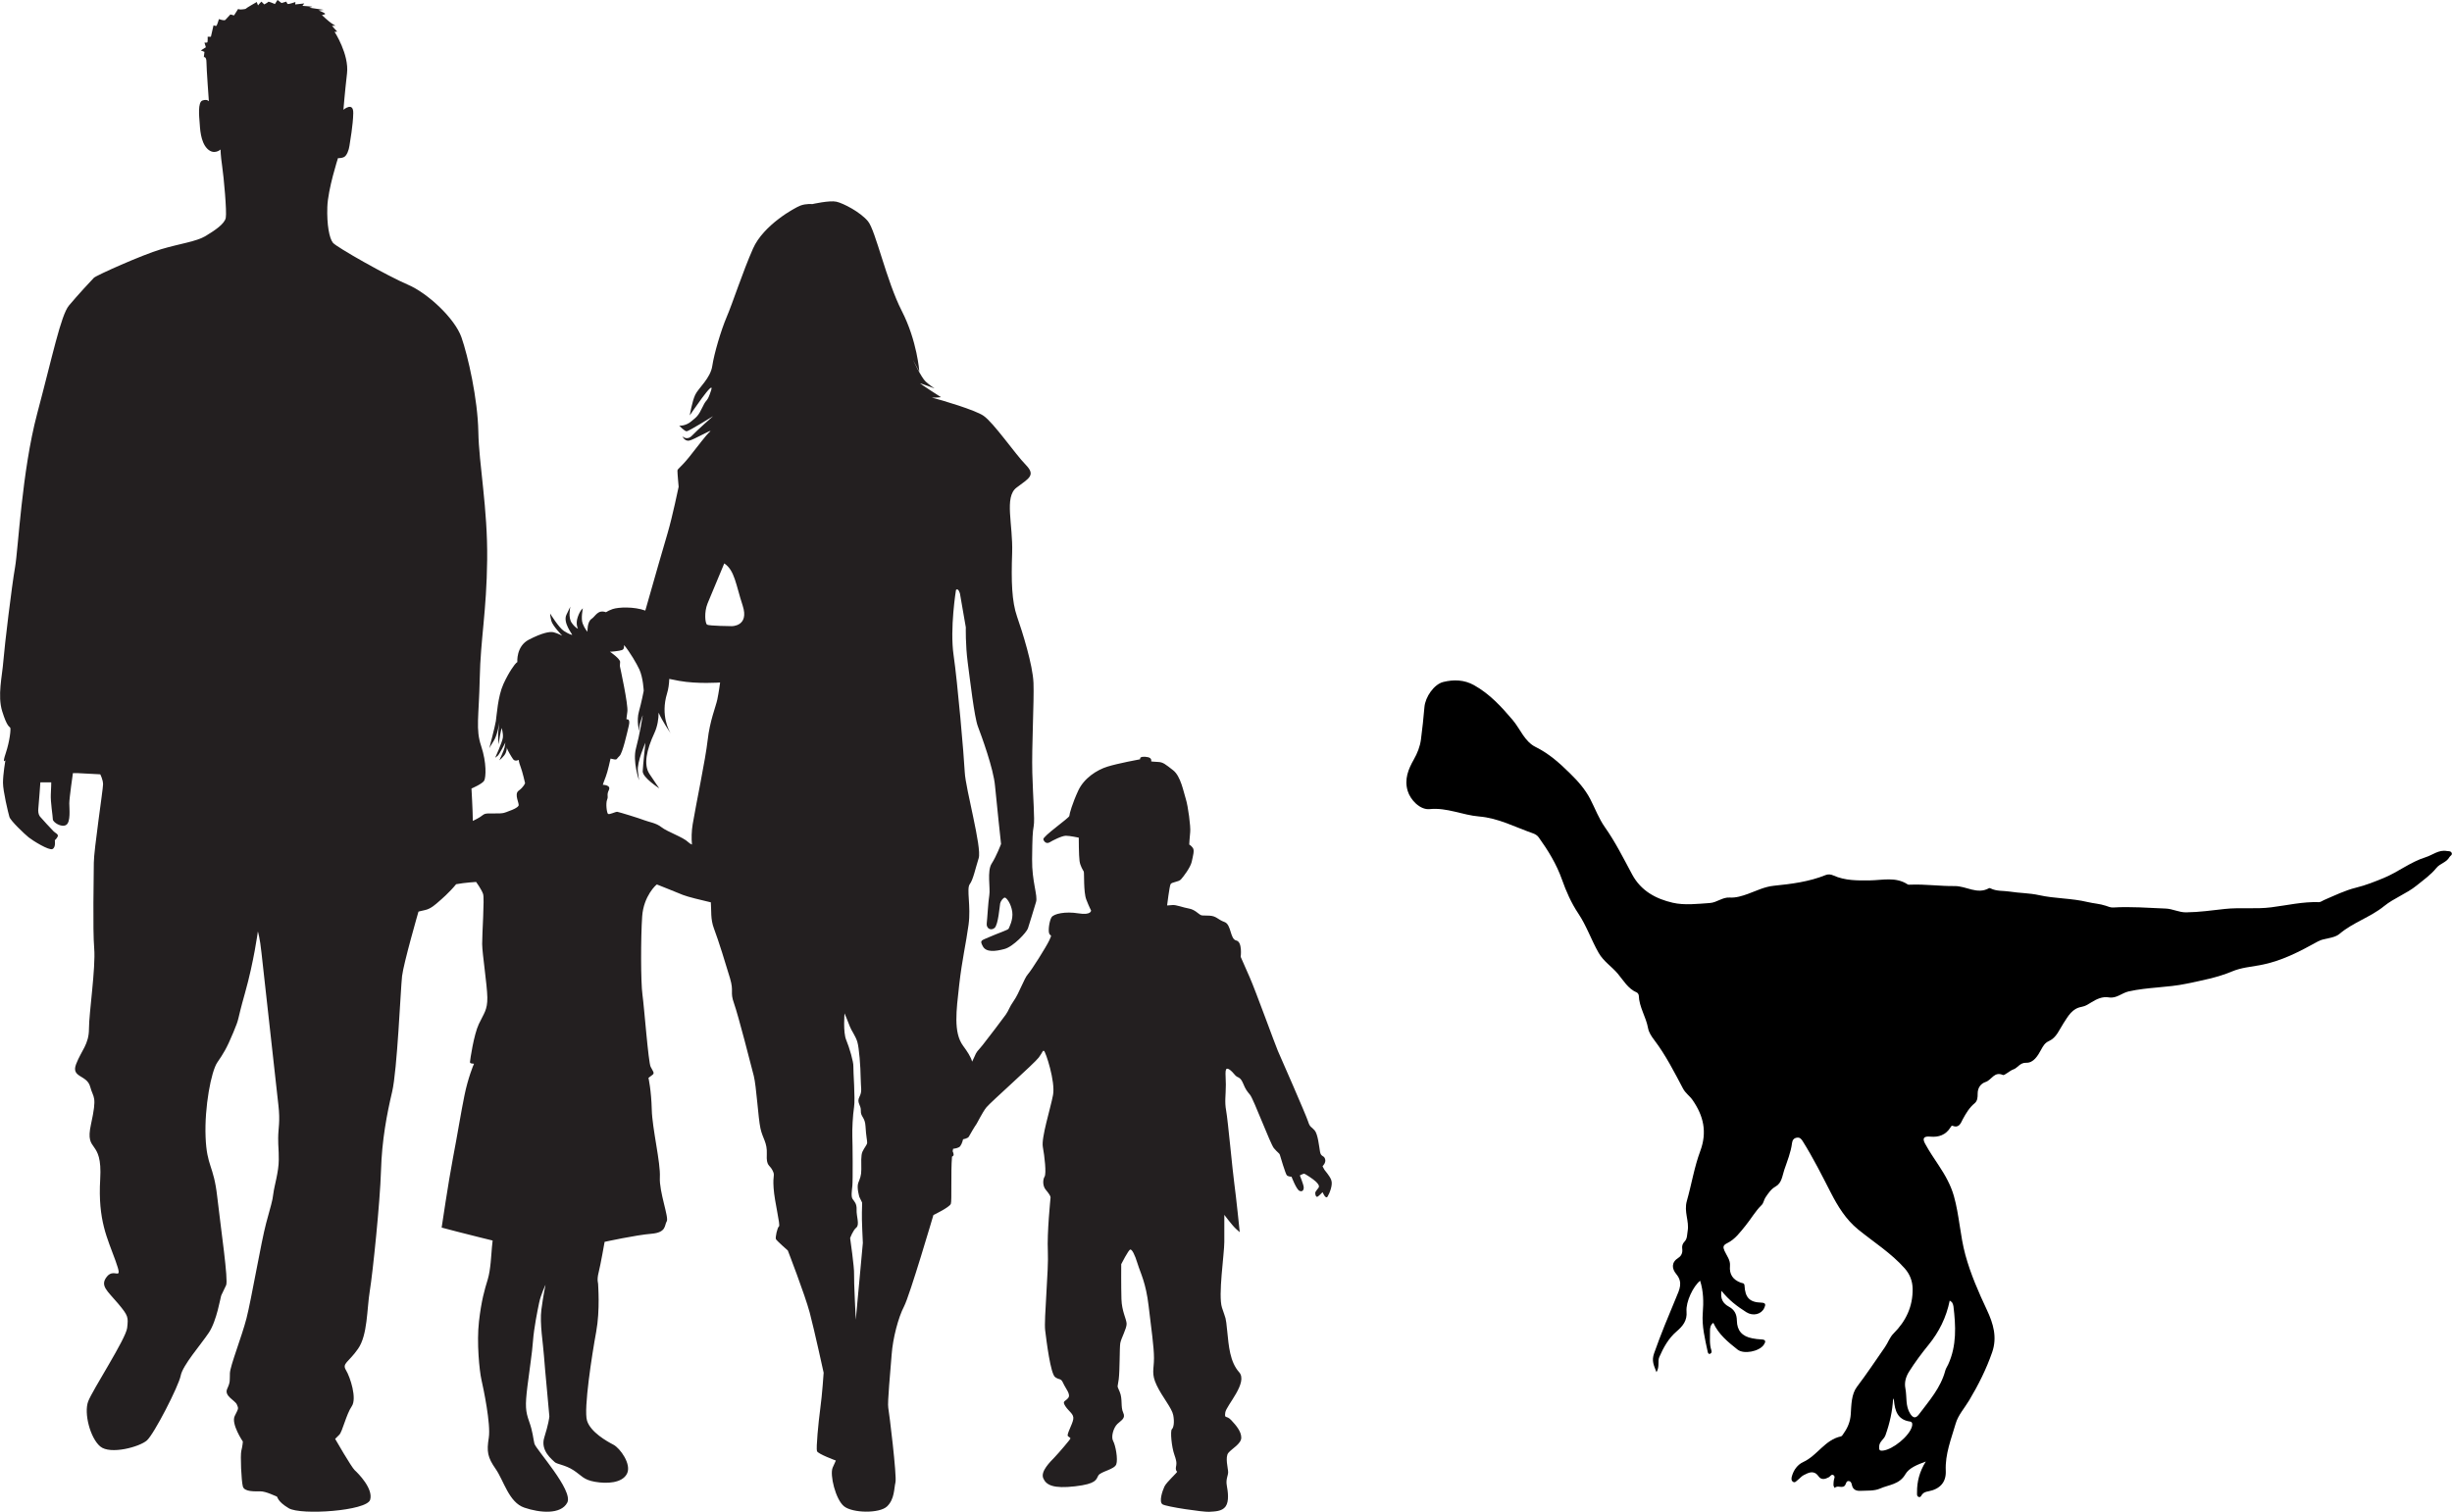 <?xml version="1.0" encoding="UTF-8"?><svg id="Layer_2" xmlns="http://www.w3.org/2000/svg" viewBox="0 0 832.98 513.66"><defs><style>.cls-1{fill:#231f20;}</style></defs><g id="Layer_1-2"><g><g><path class="cls-1" d="M227.85,249.24s.05,.08,.06,.1c.03,.04,0,0-.06-.1Z"/><path class="cls-1" d="M452.23,400.92c-.65-1.57-1.96-2.88-2.29-3.41-.33-.52-.65-1.24-.65-1.24,0,0,1.3-1.18,.85-2.49-.46-1.31-1.38-.59-1.71-2.42-.32-1.83-.72-5.96-1.83-7.26-1.12-1.31-1.57-.92-2.22-3.01-.65-2.09-9.49-22.25-10.28-24.02-.78-1.76-7.65-20.68-9.54-24.93-1.9-4.25-3.08-7-3.08-7,0,0,.65-5.1-1.51-5.56-2.15-.46-1.63-5.43-3.99-6.28-2.35-.85-2.68-2.03-5.11-2.16-2.42-.13-2.42,.06-3.07-.26-.65-.33-1.96-1.83-3.93-2.16-1.96-.33-4.32-1.31-5.56-1.18-1.24,.13-1.83,.13-1.83,.13,0,0,.79-6.41,1.17-7.2,.39-.79,2.68-.72,3.53-1.64,.85-.92,3.27-4.12,3.67-6.02,.4-1.9,.98-3.8,.4-4.65-.6-.85-1.25-1.18-1.25-1.18,0,0,.13-2.49,.33-4.25,.2-1.77-.72-8.83-1.5-11.25-.78-2.42-1.7-7.72-4.31-9.75-2.62-2.03-3.4-2.74-5.04-2.81-1.63-.06-2.42-.19-2.42-.19,0,0,.4-1.11-1.1-1.44-1.51-.33-2.56-.07-2.62,.33l-.06,.39s-7.47,1.37-11.06,2.49c-3.6,1.11-7.98,3.93-9.94,8.18-1.97,4.25-3.01,7.92-3.01,8.57s-9.16,7-8.84,7.98c.33,.98,1.18,1.57,2.16,.98,.98-.59,4.12-2.22,5.5-2.22s4.38,.65,4.38,.65c0,0,0,6.08,.26,7.92,.26,1.83,1.24,3.2,1.44,3.6,.2,.39-.13,6.93,.85,9.49,.98,2.55,1.63,3.73,1.63,3.73,0,0,.13,1.7-4.31,.98-4.46-.72-8.31,.13-9.1,1.31-.78,1.18-1.25,4.71-.78,5.62,.45,.92,1.05,0,0,2.23-1.05,2.23-6.02,10.14-7.27,11.52-1.24,1.37-3.01,6.48-4.71,8.9-1.7,2.42-1.77,3.4-2.81,4.84-1.05,1.44-5.96,7.98-7.86,10.34-1.89,2.36-1.89,1.83-2.88,4.19-.19,.46-.42,.95-.68,1.44-.47-1.67-1.6-3.37-3.08-5.39-3.34-4.53-2.29-11.99-1.32-20.68,.98-8.68,2.32-14.08,3.18-20.45,.86-6.38-.76-12.19,.4-13.77,1.18-1.58,1.89-5.23,3.04-8.86,1.13-3.63-4.45-23.56-4.73-29.16-.27-5.61-2.46-30.69-3.79-39.77-1.33-9.07,.81-22.21,.81-22.21,.8-.84,1.35,1.26,1.35,1.26l1.99,11.46s-.15,5.86,.64,11.9c.81,6.05,2.24,18.54,3.45,21.74,1.21,3.2,5.31,14.32,5.83,20.21,.54,5.9,2.05,19.76,2.05,19.76,0,0-1.56,4.15-3.19,6.66-1.63,2.52-.4,8.31-.8,10.75-.4,2.43-.66,7.75-.87,9.51-.23,1.76,1.36,2.66,2.64,1.63,1.28-1.03,1.74-7.55,1.92-8.37,.18-.8,1.05-1.99,1.61-1.96,.54,.03,2.08,2.01,2.49,4.77,.4,2.75-1.08,5.4-1.23,5.8-.17,.41-3.77,1.6-6.56,2.83-2.79,1.23-3.32,1.06-2.19,3.17,1.13,2.09,4.28,1.71,7.32,.9,3.04-.8,7.51-5.64,7.98-6.98,.48-1.34,2.11-6.86,2.77-9.01,.66-2.15-1.44-6.89-1.34-14.54,.09-7.63,.16-9,.55-11.3,.39-2.29-.23-9.16-.48-18.04-.24-8.88,.64-24.4,.4-30.55-.24-6.15-3.78-17.39-5.58-22.53-1.79-5.14-2.01-11.97-1.67-21.65,.33-9.67-2.77-18.97,1.49-22.18,4.25-3.21,6.61-4.18,3.12-7.77-3.52-3.58-10.9-14.31-14.35-16.66-2.8-1.93-14.03-5.27-17.53-6.17,1.28,.08,3.09-.14,3.09-.14,0,0-7.68-4.89-7.01-4.71,.67,.18,4.83,1.74,4.83,1.74,0,0-1.59-1.03-3.02-2.33-1.45-1.3-4.29-7.31-4.29-7.31l2.14,3.93s-.72-10.41-5.96-20.62c-5.23-10.22-8.9-27.33-11.48-30.46-2.57-3.13-8.42-6.15-10.72-6.66-2.3-.53-8.23,.82-8.23,.82,0,0-2.04-.23-3.99,.49-1.94,.72-12.6,6.61-16.13,14.63-3.54,8.02-6.91,18.5-8.92,23.18-1.99,4.68-4.28,12.49-4.91,16.68-.61,4.21-4.74,7.55-5.8,9.82-1.07,2.27-1.85,7-1.85,7,0,0,8.69-12.95,7.25-8.51-1.45,4.43-1.36,2.38-2.87,5.59-1.52,3.2-2.08,3.45-3.93,4.99-1.85,1.56-4.03,1.45-4.03,1.45,0,0,1.83,1.85,2.5,1.88,.68,.03,9-5.15,9-5.15,0,0-5.43,4.78-7.15,6.61-1.72,1.82-3.29,.24-3.29,.24,0,0,.73,1.68,2.25,1.48,1.52-.21,8.53-4.37,7.11-3.06-1.43,1.29-3.92,4.72-6.97,8.53-3.06,3.8-4.03,4.04-4.06,4.72-.03,.68,.41,5.48,.41,5.48,0,0-2.13,10.27-3.76,15.78-1.11,3.72-4.68,16.07-7.56,26.28-3.86-1.39-9.08-1.18-11.1-.51-.9,.3-1.66,.69-2.27,1.07-2.81-.98-3.54,1.38-4.89,2.26-1.55,1.01-1.39,4.38-1.39,4.38,0,0-.97-1.04-1.63-2.78-.67-1.75,.06-5.16,.06-5.16,0,0-.91,.55-1.73,2.94-.83,2.39,.06,3.98,.06,3.98,0,0-.9-.27-2.14-2.04-1.23-1.77-.5-5.12-.46-5.37,.04-.24,0,0-1.3,2.63-1.3,2.63,1.97,6.62,1.94,6.8-.03,.18-1.1-.18-2.82-1.27-1.72-1.1-4.67-5.92-4.67-5.92,0,0,0,.88,.42,2.53,.43,1.64,3.68,5,3.68,5,0,0-1.58-.82-2.9-1.16-1.33-.34-4.01,.24-8.41,2.5-4.39,2.26-3.93,7.63-3.93,7.63l-.35,.26c-.36,.26-2.42,2.89-4.37,7.18-1.94,4.29-2.27,10.73-2.58,12.63-.3,1.9-2.23,9.22-2.23,9.22,0,0,.29-.64,1.55-2.59,1.2-1.86,1.85-5.98,1.89-6.35-.01,.13-.11,.79-.34,2.94-.27,2.48,.14,4.63,.14,4.63l.19-1.61c.2-1.6,.76-3.91,.76-3.91,0,0,.6,1.8,.42,3.28-.17,1.48-2.61,6.83-2.61,6.83,0,0,.29-.21,.86-.68,.59-.48,2.61-4.5,2.61-4.5,0,0-.14,.86-.27,1.66-.13,.8-1.78,4.38-1.78,4.38,0,0,1.73-1.37,2.18-2.55,.43-1.19,.36-1.83,.36-1.83l.12,.46c.11,.46,1.35,2.61,2.01,3.54,.67,.93,1.92,.24,1.92,.24,0,0,0,.76,.63,2.37,.63,1.61,1.52,5.54,1.52,5.54,0,0-.46,1.31-2.18,2.55-1.7,1.24,.42,4.48-.07,5.16-.48,.68-1.71,1.24-3.18,1.76-1.46,.52-1.53,.89-5.17,.82-3.64-.08-3.04,.14-4.74,1.25-.48,.32-1.37,.78-2.41,1.29-.03-3.55-.46-11.01-.46-11.01,0,0,3.69-1.57,4.31-2.66,.61-1.1,.89-6.08-1.03-11.81-1.91-5.74-.76-9.64-.47-23.02,.27-13.39,2.32-22.61,2.52-40.24,.2-17.62-2.81-32.37-3-43.5-.21-11.13-3.49-25.68-5.74-32.1-2.25-6.42-11.48-15.03-18.24-17.9-6.76-2.87-24.18-12.7-25.41-14.21-1.23-1.51-2.11-6.08-1.91-12.16,.2-6.08,3.62-16.6,3.62-16.6,0,0,1.23,.07,2.11-.41,.89-.48,1.58-2.32,1.78-3.75,.21-1.43,1.23-7.1,1.3-11.13,.07-4.03-3.34-1.16-3.34-1.16,0,0,.47-5.88,1.22-12.36,.75-6.49-4.24-14.14-4.24-14.14,0,0,1.09,.07,.83-.14-.27-.21-1.7-1.91-1.7-1.91h1.15s-.34-.2-1.29-.81c-.95-.62-3.28-2.8-3.28-2.8,0,0,1.23-.21,1.09-.48-.14-.28-2.18-1.1-2.18-1.1l1.71-.2-4.92-.75s1.16-.27,.96-.34c-.2-.07-3.28-.27-3.28-.27l.62-.82-3.07,.34,.07-.82s-2.19,.75-2.53,.68c-.34-.07-.54-.82-.54-.82l-1.64,.48-1.37-1.03-.89,1.37s-2.18-.96-2.25-.75c-.07,.2-1.37,.88-1.37,.88l-.96-.95s-1.02,1.02-1.09,1.23c-.07,.21-.49-1.1-.49-1.1,0,0-3.61,2.05-3.69,2.25-.06,.21-1.91,.34-2.11,.27-.21-.07-.55-.14-.55-.14l-1.37,2.18-1.23-.34s-1.3,1.43-1.72,1.85c-.4,.41-2.18-.27-2.18-.27,0,0-.61,2.05-.82,2.25-.2,.21-1.02-.13-1.02-.13l-.89,3.89h-1.1s.07,1.78-.13,1.91c-.21,.14-.96,.07-.96,.07l.48,1.57-1.71,1.09,1.23,.48-.21,1.78s.89-.27,.89,1.77,.82,13.25,.82,13.25c0,0-.54-.82-2.18-.27-1.65,.55-1.1,5.6-.96,7.51,.14,1.91,.28,6.55,2.6,8.88,2.32,2.32,4.51,.27,4.51,.27,0,0,0,1.92,.54,5.6,.55,3.69,1.64,15.58,1.23,17.63-.4,2.05-3.68,4.24-6.83,6.15-3.14,1.92-8.73,2.59-15.16,4.51-6.42,1.91-22,8.88-22.81,9.7-.82,.82-5.73,6.14-8.47,9.43-2.74,3.28-5.6,17.21-10.8,36.75-5.19,19.53-6.42,46.04-7.51,52.18-1.09,6.15-3.55,26.5-3.97,31.83-.41,5.32-2.04,11.75-.41,17.07,1.65,5.33,2.45,5.2,2.74,5.6,.27,.41-.14,4.51-1.5,8.61-1.37,4.1-.14,2.46-.14,2.46,0,0-.82,4.78-.82,7.65s1.78,10.24,2.18,11.61c.42,1.37,5.2,5.87,6.56,6.97,1.36,1.09,6.84,4.5,8.05,3.96,1.23-.55,.82-3,.82-3,0,0,.55-.42,.96-1.23,.4-.82-.82-1.22-1.36-1.78-.56-.55-4.11-4.37-4.65-5.05-.54-.68-.68-1.78-.54-2.87,.13-1.1,.68-8.74,.68-8.74h3.69s0,1.64-.14,4.1c-.14,2.46,.69,7.51,.69,8.47s2.87,2.87,4.5,1.92c1.63-.96,1.09-5.6,1.09-7.38s1.23-10.25,1.23-10.25h1.5l7.78,.41s.96,1.77,.96,3.41-3.14,22.4-3.14,26.64-.41,22.54,.13,29.1c.55,6.56-1.78,22-1.78,27.32s-2.59,7.38-4.37,12.02c-1.78,4.65,3.69,3.55,4.78,7.65,1.1,4.1,2.46,2.87,.27,12.84-2.18,9.97,3.97,4.5,3.14,18.58-.82,14.07,2.46,20.08,5.2,27.73,2.73,7.65-.28,2.19-2.87,5.33-2.59,3.14,.13,4.91,3.69,9.15,3.55,4.24,3.55,4.64,3.14,8.33-.4,3.69-11.75,21.04-13.25,25-1.5,3.96,.68,12.43,4.1,15.3,3.42,2.87,13.39,.14,15.85-2.05,2.46-2.19,10.79-18.44,11.48-22,.68-3.55,6.83-10.52,9.56-14.61,2.74-4.1,3.97-12.16,4.24-12.71,.27-.54,.82-1.77,1.63-3.41,.82-1.64-1.77-19.13-3.01-30.05-1.22-10.93-3.55-10.11-3.96-20.36-.4-10.24,1.92-22.26,3.96-25.27,2.05-3,3.14-4.64,5.47-10.24,2.32-5.6,.95-2.73,3.96-13.39,3.01-10.65,4.37-20.9,4.37-20.9,0,0,.69,2.05,1.23,7.24,.55,5.19,5.05,45.76,5.73,51.64,.69,5.87-.06,7.89-.06,11.37s.2,3.07,.2,7.28-1.54,8.91-1.85,11.58c-.31,2.66-.82,3.89-2.45,10.04-1.65,6.15-5.03,25.92-6.66,32.28-1.64,6.35-5.53,16.08-5.64,18.65-.1,2.56,.21,2.87-.92,5.32-1.12,2.46,2.67,3.9,3.28,5.33,.61,1.44,.61,1.23-.72,3.9-1.33,2.66,2.76,8.7,2.76,8.7,0,0-.1,1.54-.51,3.08-.41,1.54,0,10.34,.51,12.19,.52,1.84,4,1.64,5.95,1.64s5.12,1.64,5.53,1.74c.42,.1,0,1.54,4.1,4,4.1,2.45,26.54,.92,27.66-2.87,1.13-3.78-4.1-9.02-5.23-10.04-1.13-1.02-6.66-10.65-6.66-10.65,0,0,.41-.41,1.43-1.43,1.03-1.02,2.36-6.97,4.2-9.63,1.85-2.66-.51-9.94-1.95-12.29-1.43-2.35,.82-2.56,4.1-7.27,3.28-4.71,2.97-13.42,3.99-19.67,1.02-6.25,3.49-30.22,3.8-40.78,.3-10.55,2.04-19.46,3.78-26.84,1.75-7.38,2.88-34.94,3.38-39.35,.52-4.41,5.57-21.89,5.57-21.89,0,0,.27-.14,2.25-.55,1.99-.41,3.76-2.11,4.72-2.94,.62-.53,3.48-2.96,5.83-5.84,3-.56,6.79-.77,6.79-.77,0,0,1.86,2.57,2.37,4.1,.51,1.53-.35,13.62-.32,16.97,.03,3.35,1.69,13.88,1.76,18.18,.06,4.3-1.19,5.42-2.9,9.06-1.71,3.63-2.95,12.13-3,12.88-.06,.75,1.51,.43,1.35,.66-.16,.22-2.06,4.96-3.2,10.58-1.16,5.61-2.42,13.54-3.94,21.43-1.51,7.89-3.83,23.59-3.83,23.59,0,0,.36,.12,5.45,1.43,5.09,1.32,11.87,2.97,11.87,2.97l-.24,2.29c-.23,2.29-.39,7.56-1.44,10.99-1.05,3.42-2.13,7.03-2.96,14.21-.83,7.18,.16,16.79,.82,19.73,.67,2.94,3.25,15.14,2.51,19.82-.75,4.67-.43,6.61,2.34,10.58,2.77,3.97,4.48,11.37,9.75,13.15,5.26,1.79,12.4,2.42,14.57-1.7,2.18-4.13-10.71-18.16-11.16-20.06-.46-1.91-.51-3.93-1.77-7.47-1.27-3.55-1.41-5.39-.6-12.01,.81-6.62,1.56-10.91,1.89-15.39,.34-4.49,1.51-10.22,2.08-12.97,.56-2.74,2.18-6.14,2.18-6.14,0,0-.79,3.72-1.4,8.41-.63,4.69,.62,11.88,.87,15.77,.26,3.89,1.84,20.02,1.83,20.52-.02,.5-.32,2.72-1.73,7.22-1.42,4.5,2.82,7.57,3.52,8.32,.7,.74,3.63,.96,6.42,2.79,2.8,1.83,3.32,3.24,7.31,3.93,3.99,.7,9.2,.47,10.84-2.74,1.65-3.2-2.33-8.69-4.6-9.87-2.27-1.18-7.76-4.27-8.97-8.18-1.2-3.91,1.72-22.6,3.11-30.14,1.39-7.53,.63-16.09,.66-16.34,.04-.25-.5-1.22,.18-3.88,.68-2.67,2.03-10.39,2.03-10.39,0,0,10.65-2.33,15.89-2.75,5.23-.43,4.38-2.96,5.21-4.21,.83-1.25-2.61-10.06-2.33-14.99,.28-4.93-2.59-16.48-2.75-23.01-.16-6.51-1.12-10.76-1.12-10.76,0,0,.71-.51,1.43-1.09,.72-.58,.06-1.19-.7-2.7-.77-1.51-2.18-20.26-2.77-24.46-.6-4.19-.59-19.63-.1-26.61,.48-6.98,4.83-10.89,5.01-10.86,.19,.03,6.46,2.61,8.83,3.55,1.62,.65,6.38,1.8,9.49,2.52,.22,2.83-.15,5.69,1.05,8.87,1.58,4.17,4.05,12.2,5.46,16.92,1.4,4.72-.09,4.5,1.36,8.53,1.44,4.03,5.79,21.03,6.71,24.62,.91,3.6,1.49,14.27,2.27,17.85,.78,3.59,2.35,4.75,2.16,8.83-.2,4.08,.93,3.47,1.92,5.42,.99,1.96,.06,1.23,.39,6.03,.32,4.78,2.39,12.66,1.82,13.05-.57,.38-1.28,3.76-1.04,4.31,.25,.56,4.05,3.88,4.05,3.88,0,0,5.82,15.03,7.44,21.11,1.61,6.09,4.73,20.42,4.73,20.42,0,0-.49,7.49-1.15,12.23-.64,4.76-1.46,13.46-1.11,14.43,.36,.97,6.41,3.18,6.41,3.18l-1.08,2.4c-1.06,2.41,.98,10.83,3.86,13.15,2.89,2.33,12.03,2.5,14.61,.04,2.58-2.47,2.34-6.03,2.86-8.18,.51-2.17-2.13-23.73-2.45-25.38-.32-1.66,.75-12.66,1.16-18.1,.39-5.44,2.25-12.58,4.21-16.31,1.94-3.72,9.97-31.04,9.97-31.04,0,0,5.44-2.6,5.92-3.8,.39-1.01-.05-10.56,.4-16.06,.35-.13,.55-.35,.55-.72,0-.28-.16-.72-.33-1.11,.05-.28,.09-.54,.15-.77,0-.02,.01-.04,.02-.06,.72-.08,1.94-.29,2.39-.87,.66-.85,.98-2.36,.98-2.36,0,0,1.64-.26,1.97-.91,.32-.65,2.29-3.93,2.49-4.12,.2-.19,2.09-4.12,3.47-5.82,1.38-1.71,16.36-14.98,17.8-16.95,1.44-1.96,1.24-2.42,1.76-2.23,.53,.2,3.93,10.4,3.07,14.98-.85,4.58-4.05,14.53-3.46,17.67,.59,3.14,1.24,9.03,.59,10.08-.66,1.05-.66,3.21,.4,4.45,1.04,1.25,1.66,2.17,1.63,2.62-.03,.45-1.23,11.98-.92,18.26,.33,6.28-1.37,23.23-.91,26.89,.45,3.67,1.82,14.79,3.4,15.91,1.57,1.11,1.9,.19,2.75,2.09,.86,1.9,2.69,3.8,1.63,5.04-1.04,1.24-2.08,.92-.91,2.75,1.18,1.83,2.95,2.62,2.68,4.38-.26,1.77-2.35,5.23-1.83,5.76,.52,.52,.91,.52,.85,.85-.06,.32-3.86,4.78-5.36,6.35-1.5,1.57-4.84,4.77-3.86,7.13,.98,2.35,3.47,3.6,10.79,2.75,7.34-.85,7.14-2.29,7.92-3.67,.79-1.37,5.43-2.03,6.09-3.79,.65-1.77-.27-6.54-1.05-7.92-.79-1.38,.07-4.52,1.44-5.82,1.38-1.31,2.88-1.9,1.96-3.86-.92-1.96-.13-4.58-1.18-7.06-1.05-2.49-.72-1.17-.33-4.25,.39-3.08,.26-10.54,.52-12.23,.27-1.7,2.23-5.04,2.16-6.67-.07-1.64-1.64-4.19-1.76-8.38-.13-4.19-.07-11.84-.07-11.84,0,0,2.49-4.91,3.08-4.97,.59-.06,1.51,1.64,2.49,4.84,.98,3.21,2.81,6.41,3.73,14.27,.92,7.85,1.83,13.93,1.83,17.8s-.98,5.24,.92,9.22c1.89,3.99,5.16,7.72,5.62,10.14,.46,2.42,.13,4.26-.46,4.78-.59,.52-.13,5.95,.85,8.7,.99,2.75,.66,3.34,.53,4.12-.13,.79,.06,1.44,.39,1.58,.33,.13-3.59,3.53-4.31,5.1-.73,1.57-1.9,5.16-.66,6.02,1.24,.85,14,2.68,15.83,2.55,1.83-.13,4.39-.07,5.63-1.83,1.24-1.77,.77-5.04,.39-7.13-.39-2.09,.46-3.34,.46-4.52s-1.11-5.1,.07-6.54c1.18-1.44,4.39-3.07,4.39-5.17s-1.7-4.12-3.41-5.95c-1.69-1.83-2.35-.26-2.02-2.62,.33-2.36,7.85-10.15,4.7-13.68-3.14-3.53-3.53-8.9-4.05-14-.52-5.1-.4-3.73-1.77-7.92-1.37-4.19,.79-18.19,.79-22.38v-9.16s2.74,3.67,3.99,4.78l1.25,1.11s-1.25-12.3-1.84-16.49c-.59-4.19-2.18-21.57-2.77-24.77-.59-3.2-.11-5.13-.11-8.92s-.72-6.61,1.57-4.84c.82,.62,1.58,1.83,2.16,2.16,.59,.33,1.31,.33,2.16,2.36,.85,2.03,1.18,2.42,2.36,3.86,1.18,1.44,6.87,16.62,8.05,18.06,1.18,1.44,1.9,1.76,2.03,2.23,.13,.46,1.96,6.67,2.42,7.06,.46,.39,1.57,.46,1.57,.46,0,0,1.64,4.32,2.69,4.78,1.04,.46,1.51-.33,1.44-1.25-.06-.91-1.31-3.99-1.31-3.99,0,0,1.11-.59,1.44-.59s3.2,1.9,3.99,2.68c.79,.79,1.17,1.31,1.04,1.83-.13,.52-1.24,1.38-1.24,2.09s.33,1.51,.85,1.18c.52-.33,1.64-1.51,1.64-1.51,0,0,1.04,2.55,1.7,1.51,.65-1.05,1.89-4.06,1.24-5.62ZM240.35,205.1c1.18-2.91,5.69-13.65,5.69-13.65,3.56,2.33,3.93,7.26,6.26,14.34,2.31,7.08-3.72,6.98-3.72,6.98,0,0-7.67-.07-8.37-.51-.69-.44-1.03-4.25,.14-7.16Zm-15.62,76c-1.85-1.49-4.26-1.75-5.86-2.39-1.6-.64-8.51-2.75-9.13-2.85-.62-.1-2.75,1.08-3.19,.69-.44-.39-.82-3.6-.3-4.84,.52-1.24-.27-1.49,.59-3.25,.85-1.76-2.05-1.78-2.05-1.78,0,0,.4-1.32,1.01-2.8,.61-1.48,1.61-6.11,1.61-6.11l1.16,.25c1.16,.25,.86-.25,1.89-1.15,1.03-.91,2.57-7.79,3.17-10.34,.6-2.55-.8-2.08-.8-2.08,0,0-.07-.33,.29-2.6,.37-2.28-2.52-15.4-2.52-15.4,0,0-.05-.45,.06-1.5,.1-1.06-3.48-3.52-3.48-3.52,0,0,.62,.1,3.15-.31,1.54-.26,1.66-.53,1.69-1.92,1.95,2.35,4.3,6.36,5.17,8.25,1.31,2.86,1.49,7.3,1.49,7.3,0,0-.75,3.91-1.63,7.05-.89,3.14,.07,6.57,.07,6.57l.08-1.25c.07-1.25,1.22-4.46,1.14-3.97-.08,.49-1.06,6.63-2.28,11.11-1.22,4.47,1.03,10.88,1.03,10.88l-.39-3.09c-.38-3.08,2.56-9.67,2.56-9.67,0,0-.83,7.56-.92,9.69-.09,2.13,5.63,5.81,5.63,5.81,0,0-1.34-1.85-3.37-4.95-2.02-3.1-.97-8.1,1.71-13.85,1.08-2.33,1.43-4.89,1.43-6.91,1.29,2.91,3.68,6.41,4.14,7.08-.56-.85-3.55-6.16-1.28-13.6,.47-1.53,.7-3.21,.76-4.96,1.2,.27,2.35,.49,3.38,.67,6.23,1.12,13.89,.55,13.89,.55,0,0-.44,3.39-.96,5.82-.52,2.43-2.54,7.24-3.27,13.76-.72,6.52-3.91,21.52-5.08,28.55-.4,2.45-.45,4.83-.25,6.94-.48-.21-.93-.47-1.28-.83-1.63-1.65-7.19-3.55-9.03-5.04Zm68.27,110.22c-.59,1.3-.39,3.77-.4,6.02,0,2.24-.45,3.05-1.05,4.65-.57,1.61,.39,4.74,.39,4.74l.92,1.89s.03,1.43-.06,3.38c-.1,1.94,.32,10.35,.32,10.35l-2.4,26.09s-.68-13.24-.58-15.49c.11-2.24-1.34-12.24-1.34-12.24,0,0,.93-2.62,2.11-3.58,1.18-.97-.01-3.89,.09-6.03,.1-2.16-.78-2.81-1.35-3.66-.58-.85-.27-2.77-.09-4.5,.19-1.74,.09-14.44-.01-16.79-.08-2.36,.15-7.16,.59-10,.44-2.85-.32-12.41-.24-13.84,.07-1.43-1.33-6.31-2.43-8.93-1.11-2.61-.57-9.04-.57-9.04,0,0,1.38,3.24,1.82,4.49,.44,1.25,1.91,3.17,2.51,5.14,.63,1.98,1.12,8.65,1.15,12.23,.03,3.59,.6,4.53-.43,6.53-1.01,2.01,.59,2.7,.49,4.74-.09,2.05,1.44,2.12,1.59,5.29,.17,3.19,.59,4.84,.56,5.56-.04,.72-1.01,1.7-1.58,3Z"/></g><path d="M561.95,459.78c2.25-6.4,4.86-12.64,7.46-18.88,1.12-2.69,2.41-5.12,.06-7.94-1.52-1.83-1.81-3.97,.73-5.58,1.01-.64,1.46-1.76,1.28-3-.13-.94,.07-1.75,.73-2.42,1.03-1.04,.88-2.36,1.11-3.66,.59-3.41-1.33-6.49-.27-10.23,1.59-5.6,2.52-11.48,4.55-16.93,2.42-6.5,1.1-11.98-2.6-17.33-.97-1.41-2.41-2.31-3.27-3.94-2.97-5.61-5.85-11.3-9.7-16.39-.98-1.29-1.9-2.64-2.17-4.15-.68-3.79-3.02-7.09-3.14-11.03-.01-.36-.34-.9-.66-1.04-3.01-1.28-4.55-4.11-6.48-6.4-2.06-2.45-4.82-4.14-6.5-7.08-2.5-4.37-4.1-9.18-6.92-13.39-2.38-3.56-4.12-7.51-5.53-11.5-1.86-5.26-4.69-9.87-7.9-14.34-.56-.78-1.3-1.15-2.13-1.44-5.98-2.09-11.59-5.13-18.14-5.67-5.6-.46-10.89-3.09-16.77-2.5-3.27,.33-6.54-3.1-7.47-6.15-1.22-4.01,.22-7.44,2.05-10.67,1.25-2.2,2.13-4.42,2.45-6.86,.48-3.65,.87-7.31,1.18-10.97,.29-3.48,3.27-7.77,6.4-8.55,3.57-.88,7.11-.78,10.46,1.09,5.28,2.95,9.24,7.26,13.11,11.82,2.62,3.09,4.02,7.34,7.9,9.24,4.49,2.2,8.11,5.49,11.58,8.9,2.64,2.59,5.12,5.34,6.9,8.78,1.64,3.16,2.87,6.56,4.94,9.49,3.58,5.08,6.35,10.64,9.27,16.08,3.04,5.67,8.2,8.33,13.81,9.62,3.96,.91,8.36,.38,12.58,.09,2.44-.17,4.25-2.01,6.74-1.86,2.12,.13,4.14-.5,6.15-1.22,2.91-1.04,5.59-2.45,8.89-2.79,5.93-.6,11.95-1.35,17.59-3.64,.83-.34,1.78-.23,2.59,.14,3.97,1.79,8.17,1.73,12.38,1.68,4.33-.05,8.79-1.3,12.85,1.35,.26,.17,.69,.11,1.03,.1,5.01-.19,9.99,.54,14.97,.48,3.93-.04,7.65,2.99,11.67,.71,.12-.07,.36,0,.5,.07,2.08,1.06,4.38,.75,6.57,1.1,3.28,.53,6.59,.47,9.89,1.2,5.41,1.21,11.06,1.02,16.5,2.34,2.02,.49,4.16,.58,6.17,1.26,.82,.28,1.7,.66,2.53,.6,5.96-.37,11.89,.13,17.84,.36,2.38,.09,4.49,1.31,6.94,1.29,4.45-.05,8.8-.68,13.19-1.16,5.18-.56,10.46,.12,15.72-.55,5.39-.68,10.73-1.95,16.22-1.76,.55,.02,1.12-.45,1.68-.69,3.59-1.54,7.21-3.32,10.89-4.22,3.32-.81,6.48-2.08,9.49-3.32,4.84-2,9.06-5.44,14.17-7.03,2.39-.74,4.44-2.62,7.19-2.12,.58,.11,1.31-.07,1.64,.6,.37,.76-.47,1-.74,1.49-.99,1.82-3.17,2.12-4.41,3.66-1.91,2.37-4.42,4.11-6.77,6.02-3.42,2.76-7.63,4.22-11.03,6.98-4.62,3.75-10.48,5.5-15.06,9.36-2.07,1.75-5.12,1.37-7.35,2.6-6.28,3.46-12.5,6.77-19.73,8.08-3.12,.57-6.43,.85-9.42,2.11-4.98,2.1-10.28,3.08-15.49,4.18-6.47,1.37-13.2,1.17-19.72,2.64-2.31,.52-4.12,2.46-6.67,2.03-2.23-.38-4.16,.55-5.96,1.66-1.06,.65-2.12,1.34-3.32,1.55-3.29,.57-4.57,3.15-6.18,5.59-1.42,2.16-2.34,4.86-4.93,6.03-1.41,.63-2,1.71-2.69,2.99-1.1,2.04-2.58,4.48-5.03,4.39-2.18-.08-2.86,1.79-4.52,2.32-.93,.3-2.91,2.06-3.36,1.85-2.95-1.36-3.91,1.7-5.88,2.34-1.7,.56-2.76,1.99-2.74,4.07,.01,1.09-.04,2.37-1.01,3.17-1.8,1.48-2.93,3.39-4.03,5.41-.65,1.21-1.21,3.18-3.46,2.26-.37-.15-.56,.26-.75,.57-1.58,2.55-3.99,3.37-6.83,3.11-2.14-.2-2.82,.48-1.79,2.37,1.41,2.6,3.09,5.06,4.73,7.54,2.13,3.22,4.02,6.58,5.07,10.29,1.85,6.54,2.09,13.4,3.9,20,1.79,6.53,4.47,12.64,7.31,18.69,2.21,4.7,3.54,9.31,1.79,14.38-1.98,5.73-4.7,11.12-7.8,16.32-1.57,2.62-3.77,5.06-4.59,7.9-1.51,5.23-3.63,10.37-3.37,16.06,.18,3.96-2.04,6.24-5.94,6.98-.79,.15-1.54,.35-2.07,1.02-.31,.38-.49,1.08-1.13,.9-.77-.22-.61-.98-.62-1.57-.04-3.63,.83-7.03,2.97-10.48-2.93,1.08-5.71,2.19-6.93,4.31-2.03,3.54-5.65,3.56-8.6,4.87-1.98,.88-4.48,.66-6.75,.78-1.28,.06-2.45-.37-2.79-1.87-.14-.6-.26-1.28-.98-1.43-.85-.18-.99,.63-1.22,1.13-.81,1.75-2.71,0-3.66,1.2-.15-.3-.39-.59-.42-.89-.04-.52,.05-1.05,.09-1.57,.04-.65,.66-1.44-.14-1.92-.68-.4-1.03,.45-1.54,.73-1.23,.65-2.53,1.04-3.5-.32-1.58-2.22-3.36-1.26-5.07-.38-.75,.38-1.31,1.13-2.01,1.65-.46,.35-.91,1.04-1.58,.6-.7-.46-.56-1.3-.37-1.94,.61-2.11,1.91-3.9,3.84-4.78,4.78-2.19,7.35-7.55,12.82-8.71,.4-.08,.7-.75,1.01-1.17,1.34-1.9,2.15-3.97,2.31-6.34,.21-3.24,.2-6.83,2.13-9.37,3.33-4.39,6.35-8.95,9.49-13.46,1.05-1.51,1.59-3.3,2.92-4.63,4.19-4.18,6.57-9.15,6.48-15.18-.04-2.67-.95-4.98-2.7-6.95-4.6-5.19-10.48-8.88-15.8-13.2-4.2-3.41-6.96-7.97-9.28-12.49-3.03-5.91-6-11.83-9.53-17.47-.52-.83-1.01-1.42-2.06-1.24-1.02,.17-1.47,.85-1.6,1.82-.39,3.16-1.62,6.1-2.62,9.07-.67,1.97-.85,4.5-2.89,5.65-1.66,.93-2.55,2.36-3.52,3.78-.53,.77-.63,1.91-1.27,2.53-2.13,2.07-3.57,4.66-5.41,6.93-1.85,2.27-3.6,4.73-6.29,6.05-1.45,.71-1.52,1.32-.94,2.62,.74,1.66,2.05,3.14,1.86,5.13-.27,2.86,1,4.68,3.65,5.68,.48,.18,1.24,.06,1.29,1,.21,4.08,1.73,5.68,5.69,5.79,1.69,.05,1.46,.81,1.01,1.82-.96,2.15-3.8,2.87-6.08,1.43-3.05-1.93-5.94-4.08-8.44-7.27-.49,2.8,.6,4.35,2.5,5.39,1.91,1.04,2.68,2.54,2.72,4.7,.05,3.45,1.79,5.38,5.19,6.05,1.03,.2,2.08,.35,3.13,.38,1.67,.05,1.49,.87,.81,1.85-1.55,2.24-6.76,3.29-8.89,1.61-3.24-2.56-6.47-5.18-8.24-9.1-.99,.7-1.14,1.71-1.13,2.81,.03,2.19-.24,4.39,.47,6.54,.14,.43,.1,.93-.37,1.14-.57,.26-.79-.2-.88-.65-.92-4.36-2.03-8.7-1.67-13.21,.29-3.68,.25-7.3-.9-10.93-2.33,1.84-4.9,7.13-4.62,10.49,.26,3.1-1.3,4.95-3.34,6.7-2.79,2.38-4.49,5.49-5.92,8.75-.63,1.42,.2,3.15-.95,5.14-.91-2.39-1.73-3.82-.79-6.48Zm93.19-2.78c-2.35,2.9-4.58,5.88-6.58,9.05-1.17,1.85-1.66,3.76-1.27,5.74,.56,2.87-.06,5.96,1.65,8.62,.94,1.45,1.84,1.67,2.95,.2,3.5-4.65,7.41-9.04,8.95-14.87,.2-.74,.67-1.41,1-2.12,2.91-6.38,2.58-13.06,1.77-19.77-.05-.42-.23-.84-.43-1.22-.11-.21-.39-.34-.83-.7-1.17,5.78-3.64,10.68-7.21,15.08Zm-14.62,30.7c-.5,1.4-2.09,2.14-2.14,3.82-.03,1.05-.03,1.56,1.36,1.39,3.34-.41,8.91-4.94,9.78-8.19,.2-.76,.21-1.55-.68-1.68-4.23-.61-5.11-3.68-5.44-7.2-.02-.23-.18-.45-.28-.67-.22,4.38-1.16,8.5-2.6,12.53Z"/></g></g></svg>